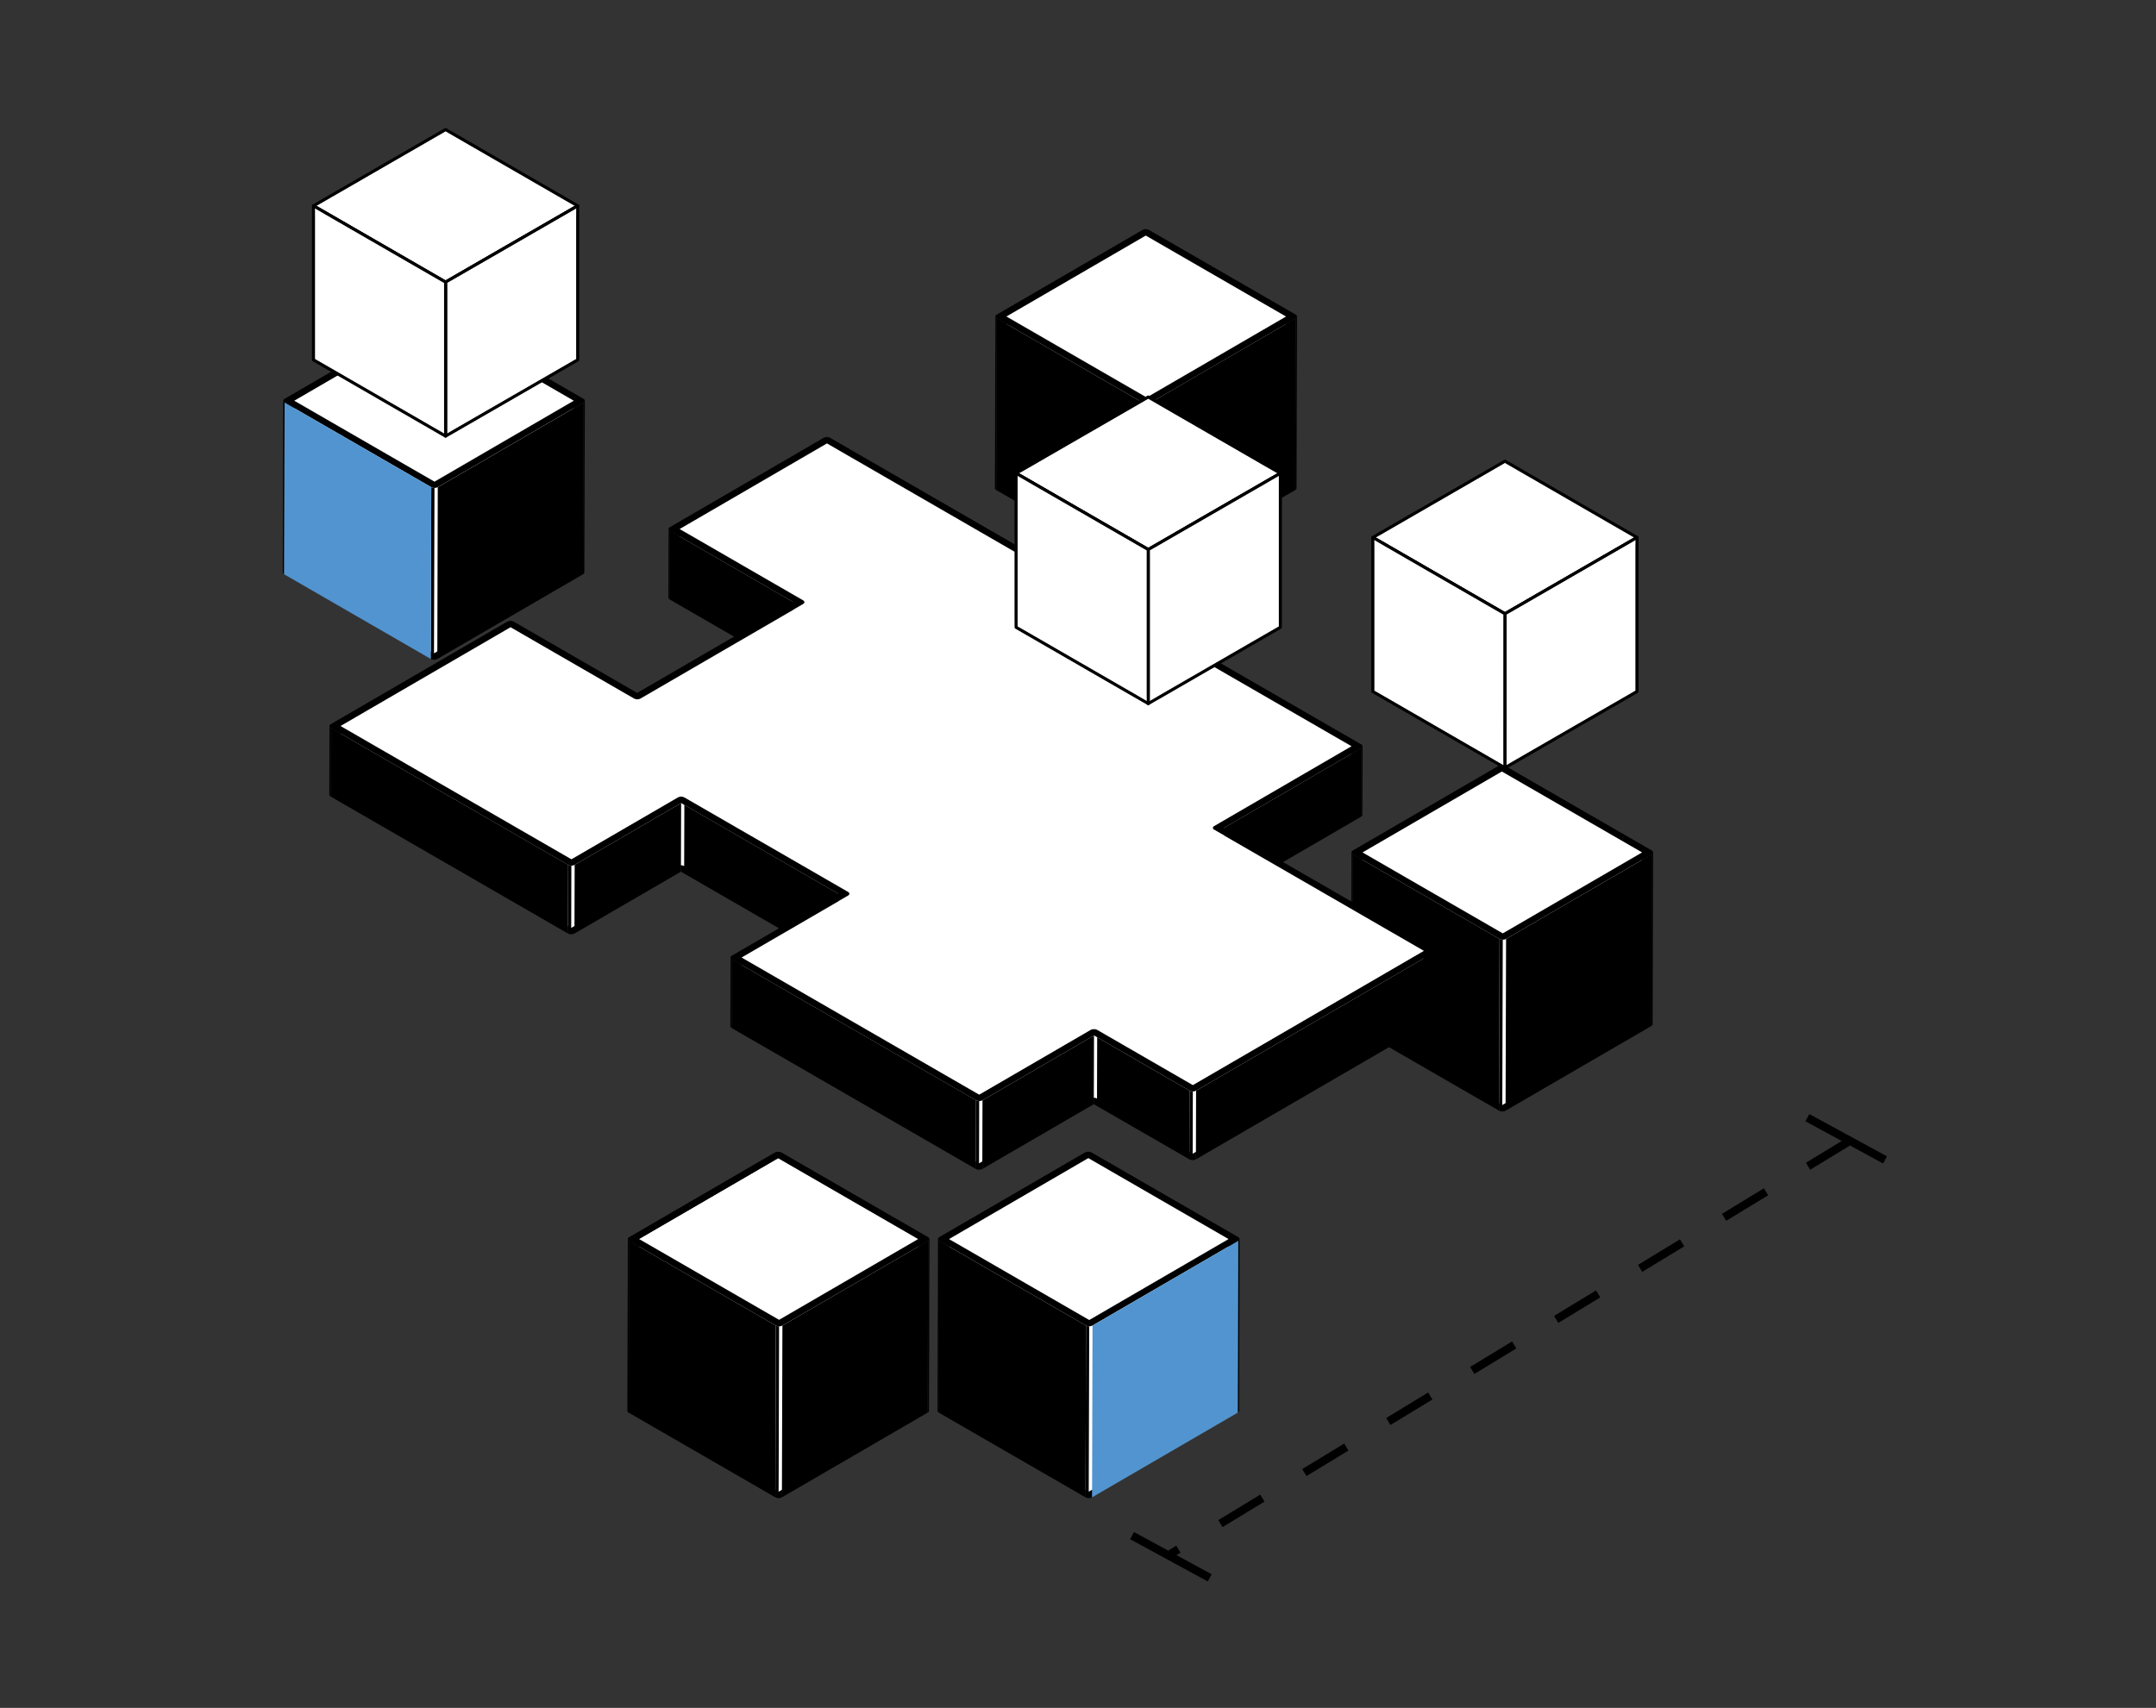<svg width="183" height="145" viewBox="0 0 183 145" fill="none" xmlns="http://www.w3.org/2000/svg">
<rect x="0" y="0" width="183" height="145" fill="#333333" stroke="none"/>
<path d="M109.15 26.87L109.107 41.451L97.209 34.579L97.252 20.001L109.15 26.87Z" fill="black"/>
<path d="M97.252 20.001L97.209 34.579L85.393 41.448L85.432 26.866L97.252 20.001Z" fill="black"/>
<path d="M110.091 26.87L110.048 41.451C110.048 41.508 110.009 41.566 109.934 41.612L109.977 27.031C110.052 26.988 110.091 26.927 110.091 26.87Z" fill="black"/>
<path d="M84.448 41.451L84.491 26.87C84.491 26.927 84.53 26.984 84.605 27.031L84.562 41.612C84.487 41.569 84.448 41.508 84.448 41.451Z" fill="black"/>
<path d="M97.331 33.739L97.291 48.316L85.393 41.448L85.432 26.866L97.331 33.739Z" fill="white"/>
<path d="M97.609 34.214L97.567 48.796C97.416 48.885 97.166 48.885 97.012 48.796L97.055 34.214C97.209 34.304 97.456 34.3 97.609 34.214Z" fill="black"/>
<path d="M109.15 26.87L109.108 41.451L97.291 48.316L97.331 33.738L109.15 26.87Z" fill="white"/>
<path d="M109.977 26.709C110.13 26.798 110.127 26.941 109.977 27.031L97.609 34.218C97.459 34.307 97.209 34.307 97.055 34.218L84.606 27.031C84.452 26.941 84.455 26.798 84.606 26.709L96.973 19.522C97.126 19.432 97.373 19.432 97.527 19.522L109.977 26.709ZM97.33 33.738L109.15 26.87L97.252 20.001L85.432 26.87L97.33 33.738Z" fill="black"/>
<path d="M109.15 26.87L97.33 33.738L85.432 26.866L97.251 20.001L109.15 26.87Z" fill="white"/>
<path d="M109.977 27.027L109.934 41.609L97.566 48.796L97.609 34.214L109.977 27.027Z" fill="black"/>
<path d="M97.055 34.218L97.016 48.8L84.562 41.609L84.605 27.027L97.055 34.218Z" fill="black"/>
<path d="M139.372 72.368L139.333 86.949L127.435 80.081L127.477 65.502L139.372 72.368Z" fill="black"/>
<path d="M127.478 65.502L127.435 80.081L115.618 86.949L115.658 72.368L127.478 65.502Z" fill="black"/>
<path d="M140.317 72.371L140.274 86.953C140.274 87.01 140.238 87.067 140.163 87.11L140.206 72.528C140.281 72.486 140.317 72.428 140.317 72.371Z" fill="black"/>
<path d="M114.674 86.949L114.717 72.367C114.717 72.424 114.756 72.485 114.831 72.528L114.788 87.11C114.709 87.067 114.674 87.006 114.674 86.949Z" fill="black"/>
<path d="M127.556 79.236L127.513 93.817L115.618 86.949L115.658 72.367L127.556 79.236Z" fill="white"/>
<path d="M127.835 79.715L127.792 94.297C127.642 94.386 127.391 94.386 127.238 94.297L127.28 79.715C127.434 79.805 127.685 79.805 127.835 79.715Z" fill="black"/>
<path d="M139.372 72.367L139.333 86.949L127.513 93.817L127.556 79.236L139.372 72.367Z" fill="white"/>
<path d="M140.199 72.206C140.353 72.296 140.356 72.439 140.202 72.528L127.832 79.716C127.681 79.805 127.431 79.805 127.277 79.716L114.828 72.528C114.674 72.439 114.674 72.296 114.828 72.206L127.198 65.019C127.352 64.93 127.599 64.933 127.753 65.019L140.202 72.206H140.199ZM127.556 79.236L139.376 72.367L127.481 65.499L115.661 72.367L127.556 79.236Z" fill="black"/>
<path d="M139.372 72.368L127.556 79.236L115.657 72.368L127.477 65.502L139.372 72.368Z" fill="white"/>
<path d="M140.206 72.528L140.163 87.11L127.792 94.297L127.835 79.715L140.206 72.528Z" fill="black"/>
<path d="M127.281 79.715L127.238 94.297L114.788 87.11L114.831 72.528L127.281 79.715Z" fill="black"/>
<path d="M48.695 34.017L48.656 48.599L36.757 41.73L36.8 27.148L48.695 34.017Z" fill="black"/>
<path d="M36.8 27.148L36.757 41.73L24.941 48.599L24.984 34.017L36.8 27.148Z" fill="black"/>
<path d="M49.64 34.017L49.597 48.599C49.597 48.656 49.557 48.713 49.482 48.756L49.525 34.175C49.6 34.132 49.64 34.074 49.64 34.017Z" fill="black"/>
<path d="M24 48.599L24.043 34.017C24.043 34.074 24.082 34.132 24.157 34.178L24.114 48.76C24.039 48.713 24 48.656 24 48.599Z" fill="black"/>
<path d="M36.879 40.886L36.836 55.467L24.941 48.599L24.984 34.017L36.879 40.886Z" fill="white"/>
<path d="M37.158 41.365L37.115 55.947C36.961 56.036 36.718 56.036 36.564 55.947L36.607 41.365C36.761 41.455 37.008 41.455 37.158 41.365Z" fill="black"/>
<path d="M48.695 34.017L48.656 48.599L36.836 55.467L36.879 40.886L48.695 34.017Z" fill="white"/>
<path d="M49.525 33.856C49.679 33.946 49.679 34.089 49.525 34.174L37.154 41.361C37 41.451 36.757 41.451 36.603 41.361L24.157 34.178C24.003 34.089 24.003 33.946 24.157 33.86L36.528 26.672C36.678 26.583 36.925 26.583 37.079 26.672L49.529 33.86L49.525 33.856ZM36.879 40.886L48.699 34.017L36.804 27.148L24.984 34.017L36.879 40.886Z" fill="black"/>
<path d="M48.695 34.017L36.879 40.886L24.984 34.017L36.8 27.148L48.695 34.017Z" fill="white"/>
<path d="M49.529 34.178L49.486 48.756L37.118 55.947L37.158 41.365L49.529 34.178Z" fill="black"/>
<path d="M36.607 41.365L36.567 55.947L24.114 48.756L24.157 34.178L36.607 41.365Z" fill="#5294CF"/>
<path d="M157.027 96.848L99.37 131.921" stroke="black" stroke-width="0.694" stroke-linejoin="round" stroke-dasharray="4.17 4.17"/>
<path d="M153.41 94.891L160 98.476" stroke="black" stroke-width="0.694" stroke-linejoin="round"/>
<path d="M96.089 130.375L102.679 133.96" stroke="black" stroke-width="0.694" stroke-linejoin="round"/>
<path d="M70.185 37.645L70.167 43.479L57.674 50.738L57.689 44.907L70.185 37.645Z" fill="black"/>
<path d="M56.734 50.738L56.752 44.907C56.752 44.965 56.791 45.022 56.866 45.068L56.848 50.899C56.769 50.856 56.734 50.796 56.734 50.738Z" fill="black"/>
<path d="M68.171 50.96L68.156 56.791L57.674 50.738L57.689 44.907L68.171 50.96Z" fill="white"/>
<path d="M67.344 51.117L67.326 56.949L56.848 50.899L56.866 45.068L67.344 51.117Z" fill="black"/>
<path d="M68.174 51.278L68.156 57.109L54.347 65.134L54.365 59.303L68.174 51.278Z" fill="black"/>
<path d="M68.289 51.121L68.271 56.952C68.271 56.895 68.231 56.838 68.156 56.791L68.174 50.96C68.253 51.003 68.289 51.064 68.289 51.121Z" fill="white"/>
<path d="M68.289 51.121L68.271 56.952C68.271 57.01 68.231 57.067 68.156 57.11L68.174 51.279C68.249 51.236 68.289 51.178 68.289 51.121Z" fill="black"/>
<path d="M53.815 59.303L53.797 65.134L43.315 59.084L43.333 53.249L53.815 59.303Z" fill="black"/>
<path d="M54.365 59.303L54.347 65.134C54.194 65.223 53.95 65.223 53.796 65.134L53.814 59.303C53.968 59.392 54.211 59.392 54.365 59.303Z" fill="black"/>
<path d="M43.333 53.249L43.315 59.084L28.89 67.466L28.908 61.635L43.333 53.249Z" fill="black"/>
<path d="M27.95 67.466L27.967 61.635C27.967 61.693 28.007 61.75 28.082 61.796L28.064 67.627C27.989 67.585 27.95 67.524 27.95 67.466Z" fill="black"/>
<path d="M114.709 63.352L114.695 69.187L70.167 43.479L70.185 37.645L114.709 63.352Z" fill="black"/>
<path d="M115.654 63.352L115.636 69.183C115.636 69.24 115.597 69.298 115.521 69.341L115.539 63.51C115.614 63.467 115.654 63.409 115.654 63.352Z" fill="black"/>
<path d="M71.988 75.719L71.97 81.551L58.072 73.526L58.089 67.695L71.988 75.719Z" fill="white"/>
<path d="M71.161 75.881L71.144 81.712L57.796 74.006L57.814 68.175L71.161 75.881Z" fill="black"/>
<path d="M58.09 67.695L58.072 73.527C57.918 73.437 57.671 73.437 57.521 73.527L57.539 67.695C57.689 67.606 57.936 67.606 58.09 67.695Z" fill="white"/>
<path d="M102.922 76.12L102.94 70.289C102.94 70.231 102.979 70.174 103.054 70.131L103.036 75.963C102.961 76.005 102.922 76.063 102.922 76.12Z" fill="white"/>
<path d="M102.922 76.12L102.94 70.289C102.94 70.346 102.979 70.403 103.054 70.45L103.036 76.281C102.957 76.238 102.922 76.177 102.922 76.12Z" fill="black"/>
<path d="M115.539 63.513L115.521 69.344L103.866 76.12L103.884 70.285L115.539 63.513Z" fill="black"/>
<path d="M120.855 80.724L120.838 86.555L103.04 76.278L103.054 70.446L120.855 80.724Z" fill="black"/>
<path d="M103.884 70.285L114.709 63.996V63.352L103.054 70.128L103.036 75.959L103.866 75.476L103.884 70.285Z" fill="white"/>
<path d="M48.498 72.947L48.484 78.778L28.89 67.466L28.908 61.635L48.498 72.947Z" fill="white"/>
<path d="M48.777 73.426L48.759 79.257C48.609 79.343 48.362 79.347 48.209 79.257L48.226 73.426C48.38 73.516 48.627 73.512 48.777 73.426Z" fill="black"/>
<path d="M57.538 67.695L57.52 73.526L48.484 78.778L48.498 72.947L57.538 67.695Z" fill="white"/>
<path d="M57.814 68.175L57.796 74.006L48.759 79.258L48.777 73.427L57.814 68.175Z" fill="black"/>
<path d="M48.226 73.426L48.209 79.257L28.064 67.627L28.078 61.796L48.226 73.426Z" fill="black"/>
<path d="M71.991 76.038L71.974 81.869L62.933 87.121L62.951 81.289L71.991 76.038Z" fill="black"/>
<path d="M72.102 75.877L72.084 81.708C72.084 81.651 72.045 81.594 71.97 81.547L71.988 75.716C72.066 75.759 72.102 75.82 72.102 75.877Z" fill="white"/>
<path d="M72.102 75.877L72.084 81.708C72.084 81.765 72.045 81.823 71.97 81.866L71.988 76.034C72.063 75.991 72.102 75.934 72.102 75.877Z" fill="black"/>
<path d="M121.796 80.724L121.779 86.555C121.779 86.613 121.739 86.67 121.664 86.716L121.682 80.885C121.757 80.842 121.796 80.781 121.796 80.724Z" fill="black"/>
<path d="M61.992 87.121L62.01 81.29C62.01 81.347 62.05 81.404 62.125 81.451L62.107 87.282C62.032 87.239 61.992 87.178 61.992 87.121Z" fill="black"/>
<path d="M101.248 92.119L101.233 97.95L93.116 93.263L93.13 87.432L101.248 92.119Z" fill="white"/>
<path d="M100.972 92.598L100.958 98.429L92.841 93.746L92.859 87.911L100.972 92.598Z" fill="black"/>
<path d="M93.13 87.432L93.113 93.263C92.959 93.174 92.712 93.177 92.558 93.263L92.576 87.432C92.73 87.342 92.977 87.342 93.13 87.432Z" fill="white"/>
<path d="M101.523 92.598L101.505 98.429C101.355 98.515 101.108 98.518 100.954 98.429L100.972 92.598C101.126 92.687 101.373 92.683 101.523 92.598Z" fill="black"/>
<path d="M120.856 80.724L120.838 86.555L101.233 97.95L101.248 92.118L120.856 80.724Z" fill="white"/>
<path d="M121.682 80.882L121.664 86.717L101.509 98.429L101.523 92.598L121.682 80.882Z" fill="black"/>
<path d="M83.114 92.93L83.099 98.765L62.933 87.121L62.951 81.29L83.114 92.93Z" fill="white"/>
<path d="M83.393 93.414L83.375 99.245C83.225 99.331 82.974 99.331 82.82 99.245L82.838 93.414C82.992 93.503 83.243 93.503 83.393 93.414Z" fill="black"/>
<path d="M92.579 87.432L92.561 93.263L83.099 98.765L83.113 92.931L92.579 87.432Z" fill="white"/>
<path d="M121.682 80.563C121.836 80.653 121.832 80.796 121.682 80.885L101.523 92.598C101.373 92.684 101.126 92.687 100.972 92.598L92.859 87.911L83.393 93.413C83.243 93.499 82.992 93.499 82.838 93.413L62.121 81.454C61.967 81.365 61.971 81.222 62.121 81.136L71.158 75.884L57.81 68.178L48.774 73.43C48.624 73.516 48.377 73.519 48.223 73.43L28.078 61.8C27.925 61.71 27.928 61.567 28.078 61.481L43.053 52.777C43.204 52.688 43.451 52.688 43.605 52.777L54.083 58.827L67.341 51.121L56.862 45.072C56.709 44.982 56.709 44.839 56.862 44.753L69.909 37.172C70.06 37.083 70.306 37.083 70.46 37.172L115.54 63.198C115.693 63.288 115.693 63.431 115.54 63.517L103.884 70.293L121.686 80.57L121.682 80.563ZM101.248 92.118L120.852 80.724L103.051 70.446C102.897 70.357 102.897 70.214 103.051 70.128L114.706 63.352L70.181 37.645L57.685 44.907L68.167 50.96C68.321 51.049 68.321 51.189 68.167 51.278L54.358 59.303C54.204 59.392 53.961 59.392 53.807 59.303L43.325 53.249L28.901 61.632L48.495 72.943L57.535 67.692C57.685 67.602 57.932 67.602 58.086 67.692L71.984 75.716C72.138 75.805 72.138 75.948 71.984 76.034L62.944 81.286L83.106 92.927L92.569 87.428C92.723 87.339 92.969 87.339 93.123 87.428L101.241 92.115" fill="black"/>
<path d="M114.71 63.352L103.054 70.128C102.9 70.217 102.904 70.361 103.054 70.446L120.856 80.724L101.251 92.118L93.134 87.432C92.98 87.343 92.733 87.346 92.579 87.432L83.117 92.931L62.955 81.29L71.991 76.038C72.142 75.948 72.142 75.805 71.991 75.719L58.093 67.695C57.939 67.606 57.692 67.606 57.542 67.695L48.505 72.947L28.912 61.635L43.336 53.253L53.818 59.306C53.972 59.396 54.215 59.396 54.369 59.306L68.178 51.282C68.332 51.193 68.328 51.05 68.178 50.964L57.696 44.911L70.192 37.648L114.717 63.356L114.71 63.352Z" fill="white"/>
<path d="M92.859 87.911L92.841 93.746L83.378 99.245L83.393 93.413L92.859 87.911Z" fill="black"/>
<path d="M82.841 93.41L82.824 99.245L62.107 87.282L62.125 81.451L82.841 93.41Z" fill="black"/>
<path d="M104.271 105.194L104.231 119.776L92.336 112.907L92.376 98.325L104.271 105.194Z" fill="black"/>
<path d="M92.376 98.325L92.336 112.907L80.516 119.776L80.559 105.194L92.376 98.325Z" fill="black"/>
<path d="M105.215 105.194L105.172 119.775C105.172 119.833 105.133 119.89 105.061 119.933L105.104 105.351C105.179 105.308 105.215 105.251 105.215 105.194Z" fill="black"/>
<path d="M79.576 119.775L79.619 105.194C79.619 105.251 79.658 105.308 79.733 105.355L79.69 119.936C79.615 119.894 79.576 119.833 79.576 119.775Z" fill="black"/>
<path d="M92.454 112.063L92.411 126.641L80.516 119.775L80.559 105.194L92.454 112.063Z" fill="white"/>
<path d="M92.733 112.542L92.691 127.124C92.537 127.213 92.29 127.213 92.136 127.124L92.179 112.542C92.333 112.631 92.58 112.628 92.733 112.542Z" fill="black"/>
<path d="M104.271 105.194L104.231 119.775L92.411 126.641L92.454 112.063L104.271 105.194Z" fill="white"/>
<path d="M105.1 105.033C105.254 105.122 105.251 105.265 105.1 105.351L92.73 112.538C92.576 112.628 92.329 112.628 92.175 112.538L79.726 105.351C79.572 105.262 79.575 105.119 79.726 105.029L92.096 97.842C92.247 97.756 92.493 97.753 92.647 97.842L105.097 105.029L105.1 105.033ZM92.454 112.062L104.274 105.194L92.379 98.325L80.559 105.194L92.454 112.062Z" fill="black"/>
<path d="M104.271 105.194L92.454 112.063L80.56 105.194L92.376 98.325L104.271 105.194Z" fill="white"/>
<path d="M105.104 105.351L105.061 119.933L92.694 127.123L92.733 112.542L105.104 105.351Z" fill="#5294CF"/>
<path d="M92.182 112.542L92.139 127.124L79.69 119.937L79.729 105.355L92.182 112.542Z" fill="black"/>
<path d="M77.948 105.194L77.905 119.776L66.01 112.907L66.053 98.325L77.948 105.194Z" fill="black"/>
<path d="M66.053 98.325L66.01 112.907L54.193 119.776L54.233 105.194L66.053 98.325Z" fill="black"/>
<path d="M78.892 105.194L78.849 119.775C78.849 119.833 78.814 119.89 78.739 119.933L78.781 105.351C78.857 105.308 78.892 105.251 78.892 105.194Z" fill="black"/>
<path d="M53.249 119.772L53.292 105.19C53.292 105.247 53.331 105.308 53.406 105.351L53.363 119.933C53.285 119.89 53.249 119.829 53.249 119.772Z" fill="black"/>
<path d="M77.948 105.194L66.128 112.063L54.233 105.194L66.052 98.325L77.948 105.194Z" fill="white"/>
<path d="M66.128 112.063L66.088 126.644L54.193 119.775L54.233 105.194L66.128 112.063Z" fill="white"/>
<path d="M66.41 112.542L66.368 127.124C66.214 127.213 65.967 127.213 65.813 127.124L65.856 112.542C66.01 112.631 66.26 112.631 66.41 112.542Z" fill="black"/>
<path d="M77.948 105.194L77.905 119.775L66.089 126.644L66.128 112.063L77.948 105.194Z" fill="white"/>
<path d="M78.778 105.354L78.738 119.933L66.368 127.123L66.411 112.542L78.778 105.354Z" fill="black"/>
<path d="M65.852 112.542L65.813 127.123L53.363 119.936L53.406 105.354L65.852 112.542Z" fill="black"/>
<path d="M78.774 105.033C78.928 105.122 78.928 105.265 78.778 105.355L66.407 112.542C66.253 112.631 66.006 112.631 65.852 112.542L53.403 105.355C53.249 105.265 53.249 105.122 53.403 105.033L65.773 97.846C65.924 97.76 66.174 97.76 66.328 97.846L78.778 105.033H78.774ZM66.128 112.062L77.948 105.194L66.052 98.325L54.233 105.194L66.128 112.062Z" fill="black"/>
<path d="M97.463 46.653L108.674 40.178L97.463 33.703L86.251 40.178L97.463 46.653Z" fill="white"/>
<mask id="mask0_200_1563" style="mask-type:luminance" maskUnits="userSpaceOnUse" x="86" y="33" width="23" height="14">
<path d="M97.463 46.653L108.674 40.178L97.463 33.703L86.251 40.178L97.463 46.653Z" fill="white"/>
</mask>
<g mask="url(#mask0_200_1563)">
<path d="M97.463 46.653L108.674 40.178L97.463 33.703L86.251 40.178L97.463 46.653Z" fill="white" stroke="black" stroke-width="0.25" stroke-linejoin="round"/>
</g>
<path d="M97.463 46.653L108.674 40.178L97.463 33.703L86.251 40.178L97.463 46.653Z" stroke="black" stroke-width="0.25" stroke-linejoin="round"/>
<path d="M97.463 46.653L108.675 40.181V53.26L97.463 59.735V46.653Z" fill="white"/>
<mask id="mask1_200_1563" style="mask-type:luminance" maskUnits="userSpaceOnUse" x="97" y="40" width="12" height="20">
<path d="M97.463 46.653L108.675 40.181V53.26L97.463 59.735V46.653Z" fill="white"/>
</mask>
<g mask="url(#mask1_200_1563)">
<path d="M97.463 46.653L108.675 40.181V53.26L97.463 59.735V46.653Z" fill="white" stroke="black" stroke-width="0.25" stroke-linejoin="round"/>
</g>
<path d="M97.463 46.653L108.675 40.181V53.26L97.463 59.735V46.653Z" stroke="black" stroke-width="0.25" stroke-linejoin="round"/>
<path d="M86.247 40.181L97.463 46.653V59.735L86.247 53.26V40.181Z" fill="white"/>
<mask id="mask2_200_1563" style="mask-type:luminance" maskUnits="userSpaceOnUse" x="86" y="40" width="12" height="20">
<path d="M86.247 40.181L97.463 46.653V59.735L86.247 53.26V40.181Z" fill="white"/>
</mask>
<g mask="url(#mask2_200_1563)">
<path d="M86.247 40.181L97.463 46.653V59.735L86.247 53.26V40.181Z" fill="white" stroke="black" stroke-width="0.25" stroke-linejoin="round"/>
</g>
<path d="M86.247 40.181L97.463 46.653V59.735L86.247 53.26V40.181Z" stroke="black" stroke-width="0.25" stroke-linejoin="round"/>
<path d="M37.82 23.947L49.032 17.472L37.82 11L26.608 17.475L37.82 23.95" fill="white"/>
<mask id="mask3_200_1563" style="mask-type:luminance" maskUnits="userSpaceOnUse" x="26" y="11" width="24" height="13">
<path d="M37.82 23.947L49.032 17.472L37.82 11L26.608 17.475L37.82 23.95" fill="white"/>
</mask>
<g mask="url(#mask3_200_1563)">
<path d="M37.82 23.947L49.032 17.472L37.82 11L26.608 17.475L37.82 23.95" fill="white"/>
<path d="M37.82 23.947L49.032 17.472L37.82 11L26.608 17.475L37.82 23.95" stroke="black" stroke-width="0.25" stroke-linejoin="round"/>
</g>
<path d="M37.82 23.947L49.032 17.472L37.82 11L26.608 17.475L37.82 23.95" stroke="black" stroke-width="0.25" stroke-linejoin="round"/>
<path d="M37.82 23.947L49.035 17.475V30.554L37.82 37.026V23.947Z" fill="white"/>
<mask id="mask4_200_1563" style="mask-type:luminance" maskUnits="userSpaceOnUse" x="37" y="17" width="13" height="21">
<path d="M37.82 23.947L49.035 17.475V30.554L37.82 37.026V23.947Z" fill="white"/>
</mask>
<g mask="url(#mask4_200_1563)">
<path d="M37.82 23.947L49.035 17.475V30.554L37.82 37.026V23.947Z" fill="white" stroke="black" stroke-width="0.25" stroke-linejoin="round"/>
</g>
<path d="M37.82 23.947L49.035 17.475V30.554L37.82 37.026V23.947Z" stroke="black" stroke-width="0.25" stroke-linejoin="round"/>
<path d="M26.608 17.475L37.82 23.947V37.026L26.608 30.554V17.475Z" fill="white"/>
<mask id="mask5_200_1563" style="mask-type:luminance" maskUnits="userSpaceOnUse" x="26" y="17" width="12" height="21">
<path d="M26.608 17.475L37.82 23.947V37.026L26.608 30.554V17.475Z" fill="white"/>
</mask>
<g mask="url(#mask5_200_1563)">
<path d="M26.608 17.475L37.82 23.947V37.026L26.608 30.554V17.475Z" fill="white" stroke="black" stroke-width="0.25" stroke-linejoin="round"/>
</g>
<path d="M26.608 17.475L37.82 23.947V37.026L26.608 30.554V17.475Z" stroke="black" stroke-width="0.25" stroke-linejoin="round"/>
<path d="M127.739 52.105L138.95 45.63L127.739 39.154L116.527 45.63L127.739 52.105Z" fill="white"/>
<mask id="mask6_200_1563" style="mask-type:luminance" maskUnits="userSpaceOnUse" x="116" y="39" width="23" height="14">
<path d="M127.739 52.105L138.95 45.63L127.739 39.154L116.527 45.63L127.739 52.105Z" fill="white"/>
</mask>
<g mask="url(#mask6_200_1563)">
<path d="M127.739 52.105L138.95 45.63L127.739 39.154L116.527 45.63L127.739 52.105Z" fill="white" stroke="black" stroke-width="0.25" stroke-linejoin="round"/>
</g>
<path d="M127.739 52.105L138.95 45.63L127.739 39.154L116.527 45.63L127.739 52.105Z" stroke="black" stroke-width="0.25" stroke-linejoin="round"/>
<path d="M127.738 52.105L138.95 45.629V58.709L127.735 65.184L127.738 52.105Z" fill="white"/>
<mask id="mask7_200_1563" style="mask-type:luminance" maskUnits="userSpaceOnUse" x="127" y="45" width="12" height="21">
<path d="M127.738 52.105L138.95 45.629V58.709L127.735 65.184L127.738 52.105Z" fill="white"/>
</mask>
<g mask="url(#mask7_200_1563)">
<path d="M127.738 52.105L138.95 45.629V58.709L127.735 65.184L127.738 52.105Z" fill="white" stroke="black" stroke-width="0.25" stroke-linejoin="round"/>
</g>
<path d="M127.738 52.105L138.95 45.629V58.709L127.735 65.184L127.738 52.105Z" stroke="black" stroke-width="0.25" stroke-linejoin="round"/>
<path d="M116.523 45.629L127.739 52.105L127.735 65.184L116.523 58.709V45.629Z" fill="white"/>
<mask id="mask8_200_1563" style="mask-type:luminance" maskUnits="userSpaceOnUse" x="116" y="45" width="12" height="21">
<path d="M116.523 45.629L127.739 52.105L127.735 65.184L116.523 58.709V45.629Z" fill="white"/>
</mask>
<g mask="url(#mask8_200_1563)">
<path d="M116.523 45.629L127.739 52.105L127.735 65.184L116.523 58.709V45.629Z" fill="white" stroke="black" stroke-width="0.25" stroke-linejoin="round"/>
</g>
<path d="M116.523 45.629L127.739 52.105L127.735 65.184L116.523 58.709V45.629Z" stroke="black" stroke-width="0.25" stroke-linejoin="round"/>
</svg>
